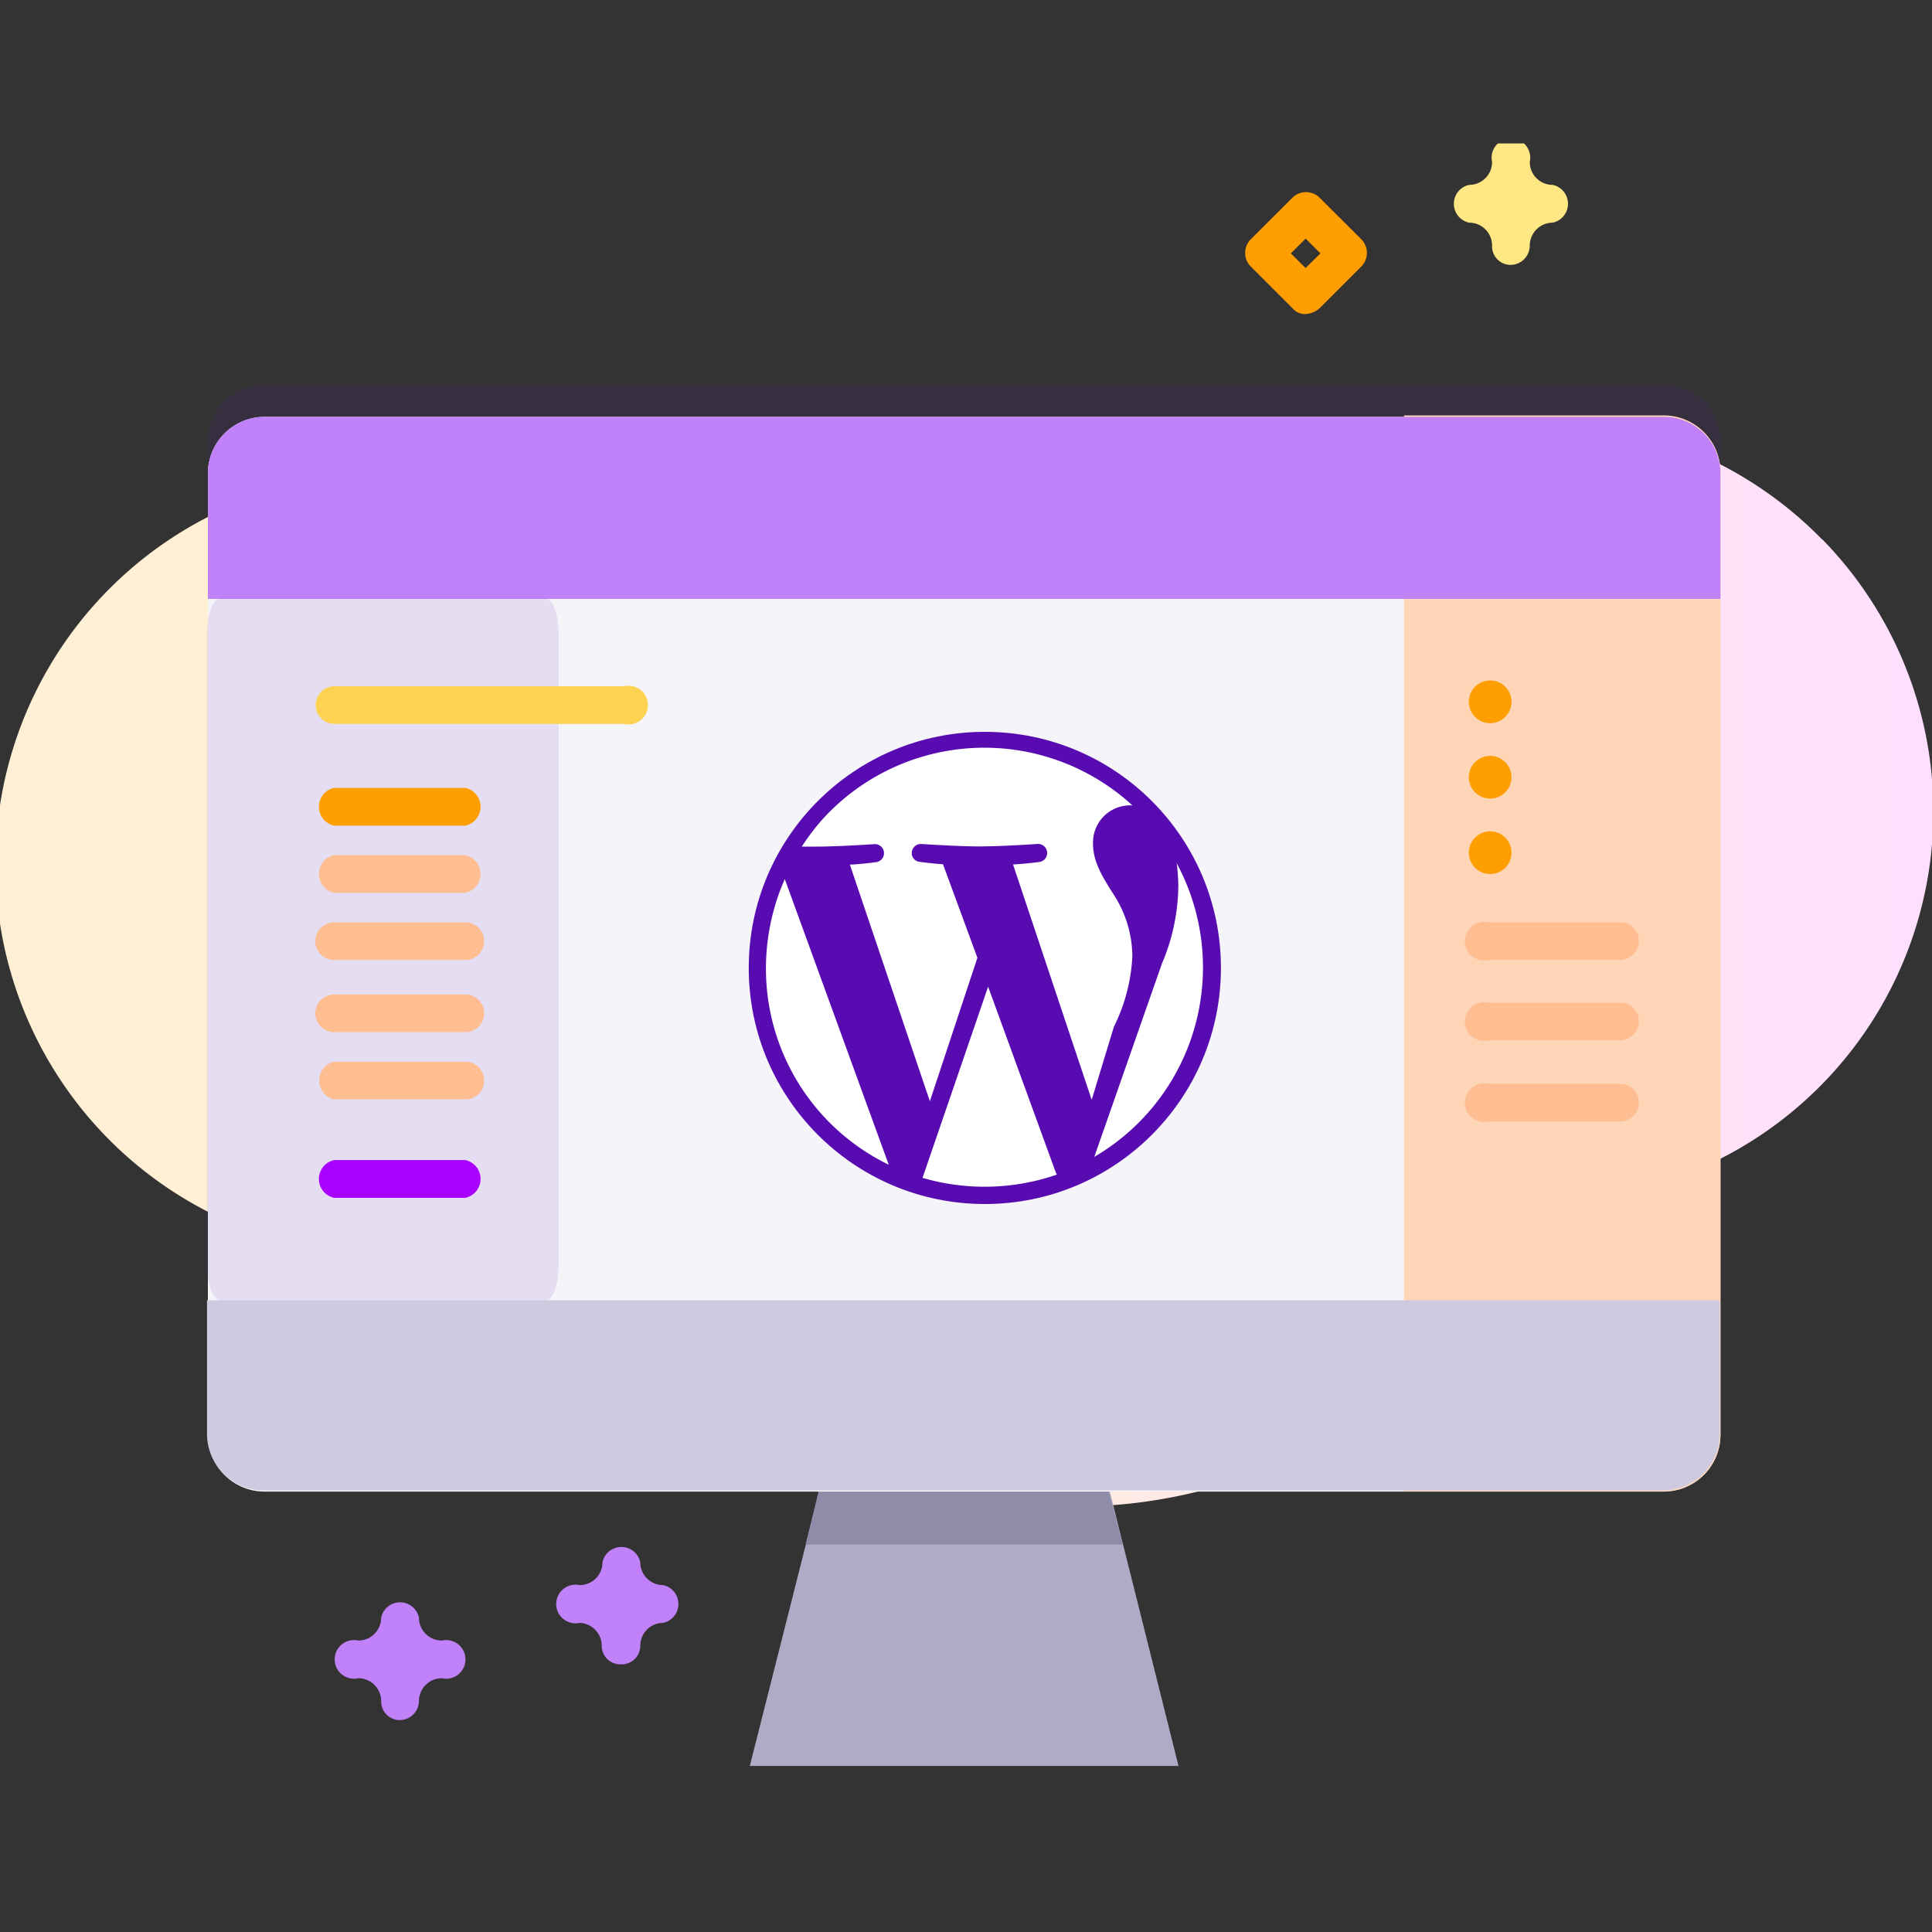 <svg id="f402befc-a501-4d76-ac84-478f4f3360b9" data-name="Layer 1" xmlns="http://www.w3.org/2000/svg" xmlns:xlink="http://www.w3.org/1999/xlink" viewBox="0 0 200 200"><rect x="0" y="0" width="200" height="200" fill="#333333" stroke="none"/><defs><clipPath id="ec64b0da-3662-4857-8ff7-951bbd024395"><rect x="-0.46" y="14.85" width="200.46" height="169.99" style="fill:none"/></clipPath><linearGradient id="f976d512-987c-4024-a5f0-3bc387a37006" x1="-280.52" y1="-116.61" x2="-279.43" y2="-116.61" gradientTransform="translate(66347.19 15544.82) scale(236.27 132.45)" gradientUnits="userSpaceOnUse"><stop offset="0" stop-color="#fff0d5"/><stop offset="0.51" stop-color="#ffdfff"/><stop offset="1" stop-color="#d9ceff"/></linearGradient></defs><title>Artboard 12</title><g style="clip-path:url(#ec64b0da-3662-4857-8ff7-951bbd024395)"><path id="a5f23c07-9382-46a2-95ca-6843e72e645f" data-name="Path 14304" d="M188.63,55.85A40.53,40.53,0,0,0,137.79,50a20,20,0,0,1-15.19,2.72A52.42,52.42,0,0,0,86.28,57.8a22.1,22.1,0,0,1-23.34-1.53,40.4,40.4,0,1,0-14.26,72.65,22.34,22.34,0,0,1,22.06,7.72,52.39,52.39,0,0,0,73.59,7.64,53.66,53.66,0,0,0,10.77-12l.09-.08a19.71,19.71,0,0,1,12.56-8.66,40.3,40.3,0,0,0,20.88-67.72Z" style="fill:url(#f976d512-987c-4024-a5f0-3bc387a37006)"/><path id="a7a03bde-a643-4634-85c5-e591683c439c" data-name="Path 14305" d="M178.1,45.66v99.55a5.87,5.87,0,0,1-5.85,5.86H27.38a5.87,5.87,0,0,1-5.86-5.86V45.66a5.87,5.87,0,0,1,5.86-5.85H172.25A5.86,5.86,0,0,1,178.1,45.66Z" style="fill:#590bb2;opacity:0.1;isolation:isolate"/><path id="b32d7ee9-116a-4479-a667-a77d004287c5" data-name="Path 14306" d="M122,182.81H77.62l8.91-35.22h26.65Z" style="fill:#afabc6"/><path id="f802c08f-02d2-46d9-a212-80fa2754efa6" data-name="Path 14307" d="M116.23,159.9H83.39l3-12.23h26.65Z" style="fill:#8e8ca8"/><path id="a0f27d1a-d823-4b4d-b7fd-35991f165dd6" data-name="Path 14308" d="M178.1,49v99.55a5.87,5.87,0,0,1-5.85,5.86H27.38a5.87,5.87,0,0,1-5.86-5.86V49a5.87,5.87,0,0,1,5.86-5.85H172.25A5.75,5.75,0,0,1,178.1,49Z" style="fill:#f5f4f9"/><path id="b6a522e0-6299-4fd1-b824-b78b72d8d053" data-name="Path 14309" d="M172.25,43H145.34V154.38h26.91a5.87,5.87,0,0,0,5.85-5.86V49A5.88,5.88,0,0,0,172.25,43Z" style="fill:#ffd5b8"/><ellipse id="b37e26a7-f366-4565-bde7-41380787927d" data-name="Ellipse 208" cx="99.26" cy="147.51" rx="53.21" ry="3.39" style="fill:#fff;opacity:0.1;isolation:isolate"/><circle id="abbe2ae4-e1cf-4a8a-95ba-a0ea1273d0ff" data-name="background" cx="101.95" cy="100.2" r="24.44" style="fill:#590bb2"/><path id="fd68bd8b-c4a4-451c-97f1-ea5bc0ec6e0a" data-name="wordpress-2" d="M79.29,100.2A22.56,22.56,0,0,0,92,120.57L81.24,91A23,23,0,0,0,79.29,100.2ZM117.22,99a11.85,11.85,0,0,0-1.86-6.28c-1.19-1.87-2.21-3.48-2.21-5.35a3.84,3.84,0,0,1,3.82-4h.25a22.65,22.65,0,0,0-32,1.36A24,24,0,0,0,83,87.64h1.44c2.38,0,6-.25,6-.25a.94.94,0,1,1,.17,1.87s-1.19.17-2.63.25L96.26,114l4.92-14.85-3.56-9.68c-1.19-.08-2.38-.25-2.38-.25a.9.9,0,0,1-.85-1,.94.94,0,0,1,1-.85s3.74.25,5.94.25c2.38,0,6-.25,6-.25a.94.94,0,1,1,.17,1.87h0s-1.19.17-2.63.25l8.14,24.36,2.3-7.56A18.33,18.33,0,0,0,117.22,99Zm-14.93,3.14L95.5,121.93a22.9,22.9,0,0,0,13.92-.34c-.09-.08-.09-.17-.17-.34Zm19.52-12.82a22,22,0,0,1,.17,2.29,21,21,0,0,1-1.7,8.15l-7,20a22.72,22.72,0,0,0,8.49-30.47Z" style="fill:#fff"/><path id="a6737223-6fd7-4066-adab-a623b0f5f641" data-name="Path 14313" d="M178.1,62V49a5.86,5.86,0,0,0-5.85-5.85H27.38A5.87,5.87,0,0,0,21.52,49V62Z" style="fill:#c182f9"/><path id="fb52e6c9-bb2e-41b3-85fd-538a260fe7ec" data-name="Path 14314" d="M21.43,134.61v13.83a5.87,5.87,0,0,0,5.86,5.85H172.16a5.87,5.87,0,0,0,5.86-5.85V134.61Z" style="fill:#cecae0"/><path id="a32d8766-12e0-461b-aade-fda6e0c07e88" data-name="Path 14320" d="M167.66,99.38H154.09a2,2,0,1,1,0-3.9h13.57a1.92,1.92,0,0,1,2,2A2,2,0,0,1,167.66,99.38Z" style="fill:#ffbe92"/><path id="ad6d3a59-2dad-4897-bbcd-d3916a1b3e06" data-name="Path 14321" d="M167.66,107.7H154.09a2,2,0,1,1,0-3.9h13.57a1.92,1.92,0,0,1,2,2A2,2,0,0,1,167.66,107.7Z" style="fill:#ffbe92"/><path id="a636b529-c3e4-4418-9f98-b829d14c922a" data-name="Path 14322" d="M167.66,116.1H154.09a2,2,0,1,1,0-3.9h13.57a1.92,1.92,0,0,1,2,2A2,2,0,0,1,167.66,116.1Z" style="fill:#ffbe92"/><circle id="bd2478ee-097c-4c2d-9864-557911e58895" data-name="Ellipse 562" cx="154.26" cy="72.65" r="2.21" style="fill:#ff9e00"/><circle id="f5a9a0da-d542-493c-9161-856e29bdb1c6" data-name="Ellipse 563" cx="154.26" cy="80.46" r="2.21" style="fill:#ff9e00"/><circle id="bb52dfbe-7461-4f4c-8978-2f9329734079" data-name="Ellipse 564" cx="154.26" cy="88.27" r="2.21" style="fill:#ff9e00"/><path id="efabd994-215b-480c-8e24-dc11eba67dc2" data-name="Path 15128" d="M57.84,65.78v65c0,2.12-.59,3.82-1.35,3.82H22.79c-.76,0-1.36-1.7-1.36-3.82v-65c0-2.13.6-3.82,1.36-3.82h33.7C57.25,62,57.84,63.65,57.84,65.78Z" style="fill:#590bb2;opacity:0.1;isolation:isolate"/><path id="bea0591f-bea4-4623-b41b-2352af6bc44b" data-name="Path 14327" d="M156.46,27.42a1.92,1.92,0,0,1-2-2h0a2.37,2.37,0,0,0-2.38-2.37,2,2,0,0,1,0-3.91,2.37,2.37,0,0,0,2.38-2.37,2,2,0,1,1,3.9,0,2.37,2.37,0,0,0,2.38,2.37,2,2,0,0,1,0,3.91h0a2.38,2.38,0,0,0-2.38,2.37,2,2,0,0,1-1.95,2Z" style="fill:#ffe783"/><path id="f51bae8e-fc69-487c-b110-acdd4f68a968" data-name="Path 14328" d="M64.29,172.29a1.92,1.92,0,0,1-2-1.95h0A2.37,2.37,0,0,0,60,168a2,2,0,1,1,0-3.91,2.36,2.36,0,0,0,2.37-2.37,2,2,0,0,1,3.91,0h0a2.36,2.36,0,0,0,2.37,2.37,2,2,0,0,1,0,3.91,2.37,2.37,0,0,0-2.37,2.38A1.92,1.92,0,0,1,64.29,172.29Z" style="fill:#c182f9"/><path id="b88ef10d-9cb7-45f9-962d-afcef8e05f49" data-name="Path 14329" d="M41.46,178.06a1.92,1.92,0,0,1-2-1.95h0a2.37,2.37,0,0,0-2.37-2.38,2,2,0,1,1,0-3.9,2.37,2.37,0,0,0,2.37-2.38,2,2,0,0,1,3.91,0,2.37,2.37,0,0,0,2.37,2.38,2,2,0,1,1,0,3.9,2.37,2.37,0,0,0-2.37,2.38,2,2,0,0,1-2,1.95Z" style="fill:#c182f9"/><path id="bb91d082-a6fd-4120-ba93-10df810450fd" data-name="Path 14330" d="M135.16,32.51a1.68,1.68,0,0,1-1.36-.6l-4.33-4.33a2,2,0,0,1,0-2.8h0l4.33-4.32a2,2,0,0,1,2.8,0h0l4.33,4.32a2,2,0,0,1,0,2.8h0l-4.33,4.33A2.39,2.39,0,0,1,135.16,32.51Zm-1.53-6.28,1.53,1.52,1.53-1.52-1.53-1.53Z" style="fill:#ff9e00"/><path id="ba507704-5f75-4327-bd71-cd0dd3eceee9" data-name="Path 14319" d="M48.17,85.47H34.59a2,2,0,0,1,0-3.91H48.17a2,2,0,0,1,0,3.91Z" style="fill:#ff9e00"/><path id="ebcd3872-2bdf-418b-a583-d4459cb31a7a" data-name="Path 14323" d="M64.63,74.94h-30a1.95,1.95,0,0,1,0-3.9h30a2,2,0,1,1,0,3.9Z" style="fill:#fdd250"/><path id="a7ff4ebf-c23a-4e63-bdce-04191e33dd23" data-name="Path 14324" d="M48.17,92.43H34.59a2,2,0,0,1,0-3.91H48.17a2,2,0,0,1,0,3.91Z" style="fill:#ffbe92"/><path id="ba22b67f-8e87-4a07-bb96-865ff5321cfb" data-name="Path 15129" d="M48.17,106.85H34.59a1.95,1.95,0,0,1,0-3.9H48.17a1.95,1.95,0,0,1,0,3.9Z" style="fill:#ffbe92"/><path id="aed118d9-9b6f-4d4c-939a-d1f0f4e78f4b" data-name="Path 14325" d="M48.17,99.38H34.59a1.95,1.95,0,0,1,0-3.9H48.17a1.95,1.95,0,0,1,0,3.9Z" style="fill:#ffbe92"/><path id="a9029336-854f-43bc-a1a9-4867d7da435f" data-name="Path 15130" d="M48.17,113.81H34.59a2,2,0,0,1,0-3.9H48.17a1.95,1.95,0,0,1,0,3.9Z" style="fill:#ffbe92"/><path id="b220cf4f-cc06-4d90-b5a0-ee6c0ae388e9" data-name="Path 15131" d="M48.17,124H34.59a2,2,0,0,1,0-3.91H48.17a2,2,0,0,1,0,3.91Z" style="fill:#a0f"/></g></svg>